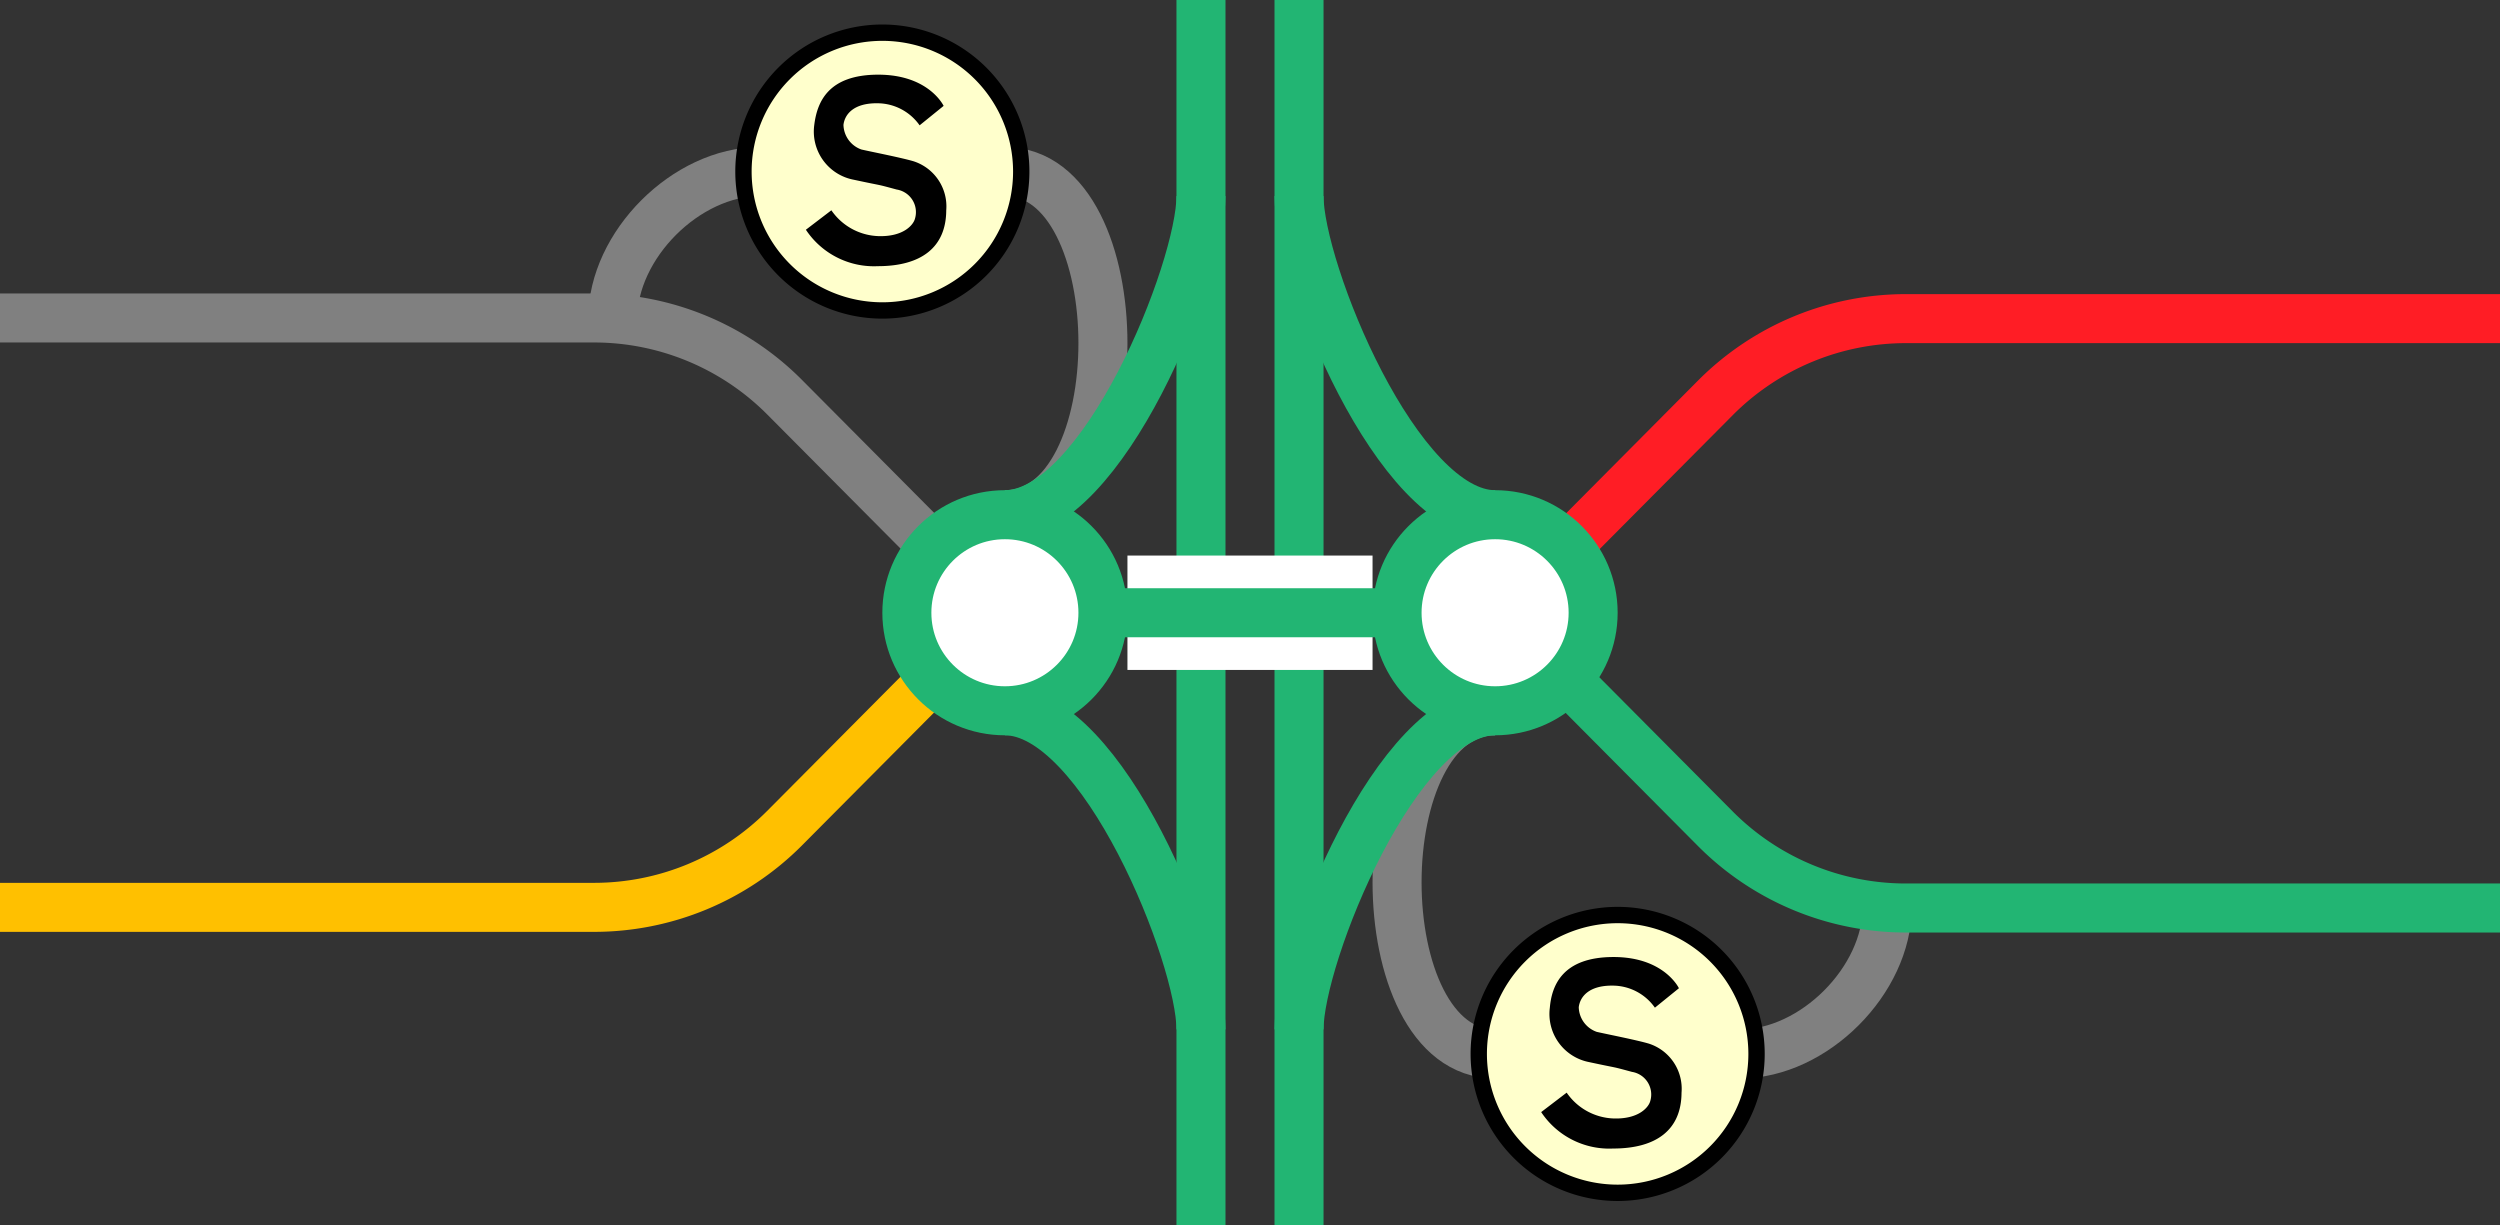 <svg viewBox="0 0 153 75" xmlns="http://www.w3.org/2000/svg"><rect x="0" y="0" width="153" height="75" fill="#333333" stroke="none"/><path d="m91.5 43.5c-8 0-8 21 0 21h15c4.5 0 9-4.5 9-9" fill="none" stroke="#808080" stroke-miterlimit="10" stroke-width="3"/><path d="m91.5 31.5c-6 0-12-15-12-19.5" fill="none" stroke="#22b573" stroke-miterlimit="10" stroke-width="3"/><path d="m91.5 43.5c-6 0-12 15-12 19.5" fill="none" stroke="#22b573" stroke-miterlimit="10" stroke-width="3"/><circle cx="99" cy="64.5" fill="#ffc" r="8.5"/><path d="m99 56.5a8 8 0 1 1 -8 8 8 8 0 0 1 8-8m0-1a9 9 0 1 0 9 9 9 9 0 0 0 -9-9z"/><path d="m101.28 61.67 1.47-1.19s-.9-1.91-4-1.91-3.78 1.71-3.9 3.1a3 3 0 0 0 2.4 3.33c2 .43 1.22.22 2.63.6a1.4 1.4 0 0 1 1.12 1.77c-.1.41-.73 1.13-2.25 1.08a3.64 3.64 0 0 1 -2.87-1.58l-1.56 1.19a5 5 0 0 0 4.4 2.23c2.66 0 4.18-1.15 4.19-3.42a2.9 2.9 0 0 0 -2-3c-.74-.22-2.58-.58-3.19-.72a1.64 1.64 0 0 1 -1.1-1.51c.08-.65.63-1.34 2.09-1.32a3.17 3.17 0 0 1 2.57 1.35z"/><path d="m61.5 31.5c8 0 8-21 0-21h-15c-4.5 0-9 4.5-9 9" fill="none" stroke="#808080" stroke-miterlimit="10" stroke-width="3"/><path d="m61.5 31.5c6 0 12-15 12-19.5" fill="none" stroke="#22b573" stroke-miterlimit="10" stroke-width="3"/><path d="m61.5 43.5c6 0 12 15 12 19.5" fill="none" stroke="#22b573" stroke-miterlimit="10" stroke-width="3"/><path d="m54 19a8.5 8.5 0 1 1 8.5-8.5 8.51 8.51 0 0 1 -8.5 8.5z" fill="#ffc"/><path d="m54 2.5a8 8 0 1 1 -8 8 8 8 0 0 1 8-8m0-1a9 9 0 1 0 9 9 9 9 0 0 0 -9-9z"/><path d="m56.28 7.67 1.47-1.19s-.9-1.91-4-1.91-3.75 1.71-3.92 3.1a3 3 0 0 0 2.42 3.33c2 .43 1.22.22 2.63.6a1.4 1.4 0 0 1 1.12 1.77c-.1.41-.73 1.13-2.25 1.08a3.64 3.64 0 0 1 -2.87-1.58l-1.56 1.19a5 5 0 0 0 4.4 2.23c2.66 0 4.18-1.15 4.19-3.42a2.9 2.9 0 0 0 -2-3c-.74-.22-2.58-.58-3.19-.72a1.64 1.64 0 0 1 -1.1-1.51c.08-.65.63-1.34 2.09-1.32a3.17 3.17 0 0 1 2.57 1.35z"/><path d="m79.5 0v75" fill="none" stroke="#22b573" stroke-miterlimit="10" stroke-width="3"/><path d="m73.5 0v75" fill="none" stroke="#22b573" stroke-miterlimit="10" stroke-width="3"/><path d="m0 35.97h3v3h-3z" fill="none"/><path d="m150 35.95h3v3h-3z" fill="none"/><g stroke-miterlimit="10"><path d="m153 55.57h-36.33a16.45 16.45 0 0 1 -11.67-4.83l-13.13-13.21" fill="none" stroke="#22b573" stroke-width="3"/><path d="m153 19.5h-36.33a16.45 16.45 0 0 0 -11.67 4.83l-13.13 13.21" fill="none" stroke="#ff1d25" stroke-width="3"/><path d="m69 37.5h15" fill="#fff" stroke="#fff" stroke-width="7"/><path d="m64.88 37.5h23.25" fill="#fff" stroke="#22b573" stroke-width="3"/><path d="m0 55.53h36.33a16.45 16.45 0 0 0 11.67-4.83l13.13-13.21" fill="none" stroke="#ffc000" stroke-width="3"/><path d="m0 19.46h36.33a16.45 16.45 0 0 1 11.67 4.83l13.13 13.21" fill="none" stroke="#808080" stroke-width="3"/><circle cx="91.5" cy="37.5" fill="#fff" r="6" stroke="#22b573" stroke-width="3"/><circle cx="61.5" cy="37.5" fill="#fff" r="6" stroke="#22b573" stroke-width="3"/></g></svg>